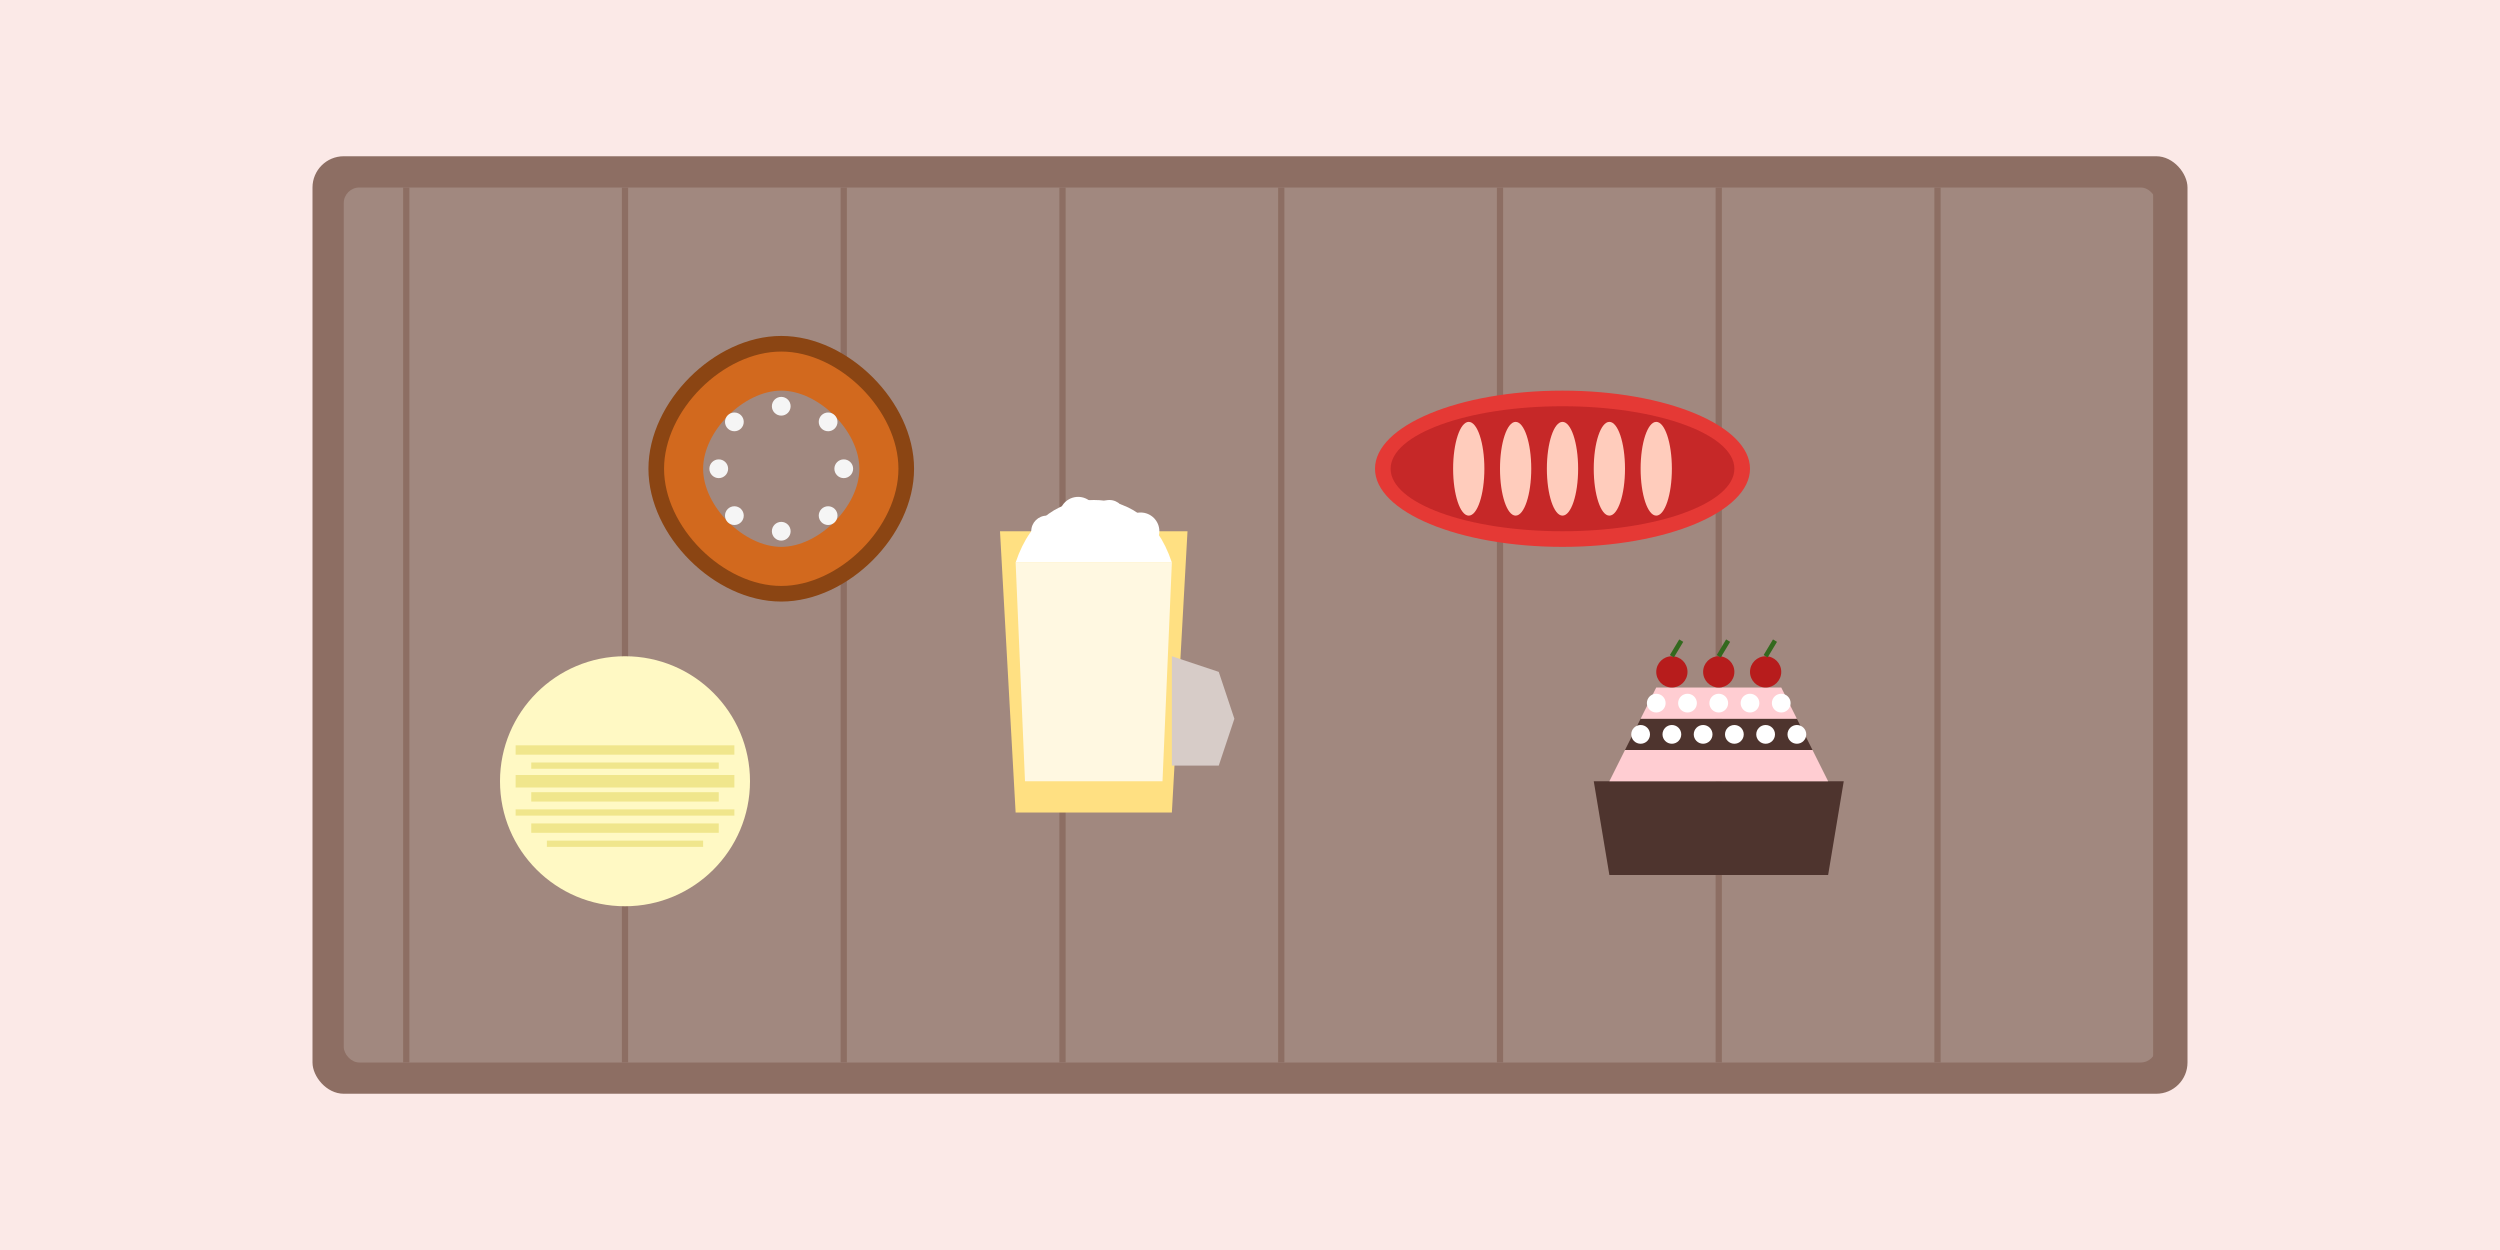 <svg xmlns="http://www.w3.org/2000/svg" viewBox="0 0 800 400" width="800" height="400">
  <!-- Background -->
  <rect width="800" height="400" fill="#FBE9E7" />
  
  <!-- Wooden board background -->
  <rect x="100" y="50" width="600" height="300" rx="10" ry="10" fill="#8D6E63" />
  <rect x="110" y="60" width="580" height="280" rx="5" ry="5" fill="#A1887F" />
  
  <!-- Wood grain patterns -->
  <line x1="130" y1="60" x2="130" y2="340" stroke="#8D6E63" stroke-width="2" />
  <line x1="200" y1="60" x2="200" y2="340" stroke="#8D6E63" stroke-width="2" />
  <line x1="270" y1="60" x2="270" y2="340" stroke="#8D6E63" stroke-width="2" />
  <line x1="340" y1="60" x2="340" y2="340" stroke="#8D6E63" stroke-width="2" />
  <line x1="410" y1="60" x2="410" y2="340" stroke="#8D6E63" stroke-width="2" />
  <line x1="480" y1="60" x2="480" y2="340" stroke="#8D6E63" stroke-width="2" />
  <line x1="550" y1="60" x2="550" y2="340" stroke="#8D6E63" stroke-width="2" />
  <line x1="620" y1="60" x2="620" y2="340" stroke="#8D6E63" stroke-width="2" />
  <line x1="690" y1="60" x2="690" y2="340" stroke="#8D6E63" stroke-width="2" />
  
  <!-- Food items -->
  
  <!-- Pretzel -->
  <g transform="translate(250, 150)">
    <path d="M0,-40 C-20,-40 -40,-20 -40,0 C-40,20 -20,40 0,40 C20,40 40,20 40,0 C40,-20 20,-40 0,-40 Z" fill="#D2691E" stroke="#8B4513" stroke-width="5" />
    <path d="M0,-25 C-12,-25 -25,-12 -25,0 C-25,12 -12,25 0,25 C12,25 25,12 25,0 C25,-12 12,-25 0,-25 Z" fill="#A1887F" />
    <circle cx="-15" cy="-15" r="3" fill="#F5F5F5" />
    <circle cx="15" cy="-15" r="3" fill="#F5F5F5" />
    <circle cx="-15" cy="15" r="3" fill="#F5F5F5" />
    <circle cx="15" cy="15" r="3" fill="#F5F5F5" />
    <circle cx="0" cy="-20" r="3" fill="#F5F5F5" />
    <circle cx="-20" cy="0" r="3" fill="#F5F5F5" />
    <circle cx="20" cy="0" r="3" fill="#F5F5F5" />
    <circle cx="0" cy="20" r="3" fill="#F5F5F5" />
  </g>
  
  <!-- Sausage -->
  <g transform="translate(500, 150)">
    <ellipse cx="0" cy="0" rx="60" ry="25" fill="#E53935" />
    <ellipse cx="0" cy="0" rx="55" ry="20" fill="#C62828" />
    <ellipse cx="-30" cy="0" rx="5" ry="15" fill="#FFCCBC" />
    <ellipse cx="-15" cy="0" rx="5" ry="15" fill="#FFCCBC" />
    <ellipse cx="0" cy="0" rx="5" ry="15" fill="#FFCCBC" />
    <ellipse cx="15" cy="0" rx="5" ry="15" fill="#FFCCBC" />
    <ellipse cx="30" cy="0" rx="5" ry="15" fill="#FFCCBC" />
  </g>
  
  <!-- Sauerkraut -->
  <g transform="translate(200, 250)">
    <circle cx="0" cy="0" r="40" fill="#FFF9C4" />
    <line x1="-35" y1="-10" x2="35" y2="-10" stroke="#F0E68C" stroke-width="3" />
    <line x1="-30" y1="-5" x2="30" y2="-5" stroke="#F0E68C" stroke-width="2" />
    <line x1="-35" y1="0" x2="35" y2="0" stroke="#F0E68C" stroke-width="4" />
    <line x1="-30" y1="5" x2="30" y2="5" stroke="#F0E68C" stroke-width="3" />
    <line x1="-35" y1="10" x2="35" y2="10" stroke="#F0E68C" stroke-width="2" />
    <line x1="-30" y1="15" x2="30" y2="15" stroke="#F0E68C" stroke-width="3" />
    <line x1="-25" y1="20" x2="25" y2="20" stroke="#F0E68C" stroke-width="2" />
  </g>
  
  <!-- Black Forest Cake -->
  <g transform="translate(550, 250)">
    <path d="M-40,0 L40,0 L35,30 L-35,30 Z" fill="#4E342E" />
    <path d="M-35,0 L35,0 L30,-10 L-30,-10 Z" fill="#FFCDD2" />
    <path d="M-30,-10 L30,-10 L25,-20 L-25,-20 Z" fill="#4E342E" />
    <path d="M-25,-20 L25,-20 L20,-30 L-20,-30 Z" fill="#FFCDD2" />
    
    <!-- Cherries on top -->
    <circle cx="-15" cy="-35" r="5" fill="#B71C1C" />
    <circle cx="0" cy="-35" r="5" fill="#B71C1C" />
    <circle cx="15" cy="-35" r="5" fill="#B71C1C" />
    
    <!-- Stems -->
    <line x1="-15" y1="-40" x2="-12" y2="-45" stroke="#33691E" stroke-width="1.5" />
    <line x1="0" y1="-40" x2="3" y2="-45" stroke="#33691E" stroke-width="1.5" />
    <line x1="15" y1="-40" x2="18" y2="-45" stroke="#33691E" stroke-width="1.5" />
    
    <!-- Cream decoration -->
    <circle cx="-25" cy="-15" r="3" fill="#FFFFFF" />
    <circle cx="-15" cy="-15" r="3" fill="#FFFFFF" />
    <circle cx="-5" cy="-15" r="3" fill="#FFFFFF" />
    <circle cx="5" cy="-15" r="3" fill="#FFFFFF" />
    <circle cx="15" cy="-15" r="3" fill="#FFFFFF" />
    <circle cx="25" cy="-15" r="3" fill="#FFFFFF" />
    
    <circle cx="-20" cy="-25" r="3" fill="#FFFFFF" />
    <circle cx="-10" cy="-25" r="3" fill="#FFFFFF" />
    <circle cx="0" cy="-25" r="3" fill="#FFFFFF" />
    <circle cx="10" cy="-25" r="3" fill="#FFFFFF" />
    <circle cx="20" cy="-25" r="3" fill="#FFFFFF" />
  </g>
  
  <!-- Beer mug -->
  <g transform="translate(350, 230)">
    <path d="M-30,-60 L30,-60 L25,30 L-25,30 Z" fill="#FFE082" />
    <path d="M-25,-50 L25,-50 L22,20 L-22,20 Z" fill="#FFF8E1" />
    <path d="M25,-60 L25,-20 L40,-15 L45,0 L40,15 L25,15 L25,30 Z" fill="#D7CCC8" />
    
    <!-- Foam -->
    <path d="M-25,-50 C-20,-65 -10,-70 0,-70 C10,-70 20,-65 25,-50 Z" fill="white" />
    <circle cx="-15" cy="-60" r="5" fill="white" />
    <circle cx="-5" cy="-65" r="6" fill="white" />
    <circle cx="5" cy="-65" r="5" fill="white" />
    <circle cx="15" cy="-60" r="6" fill="white" />
  </g>
</svg>